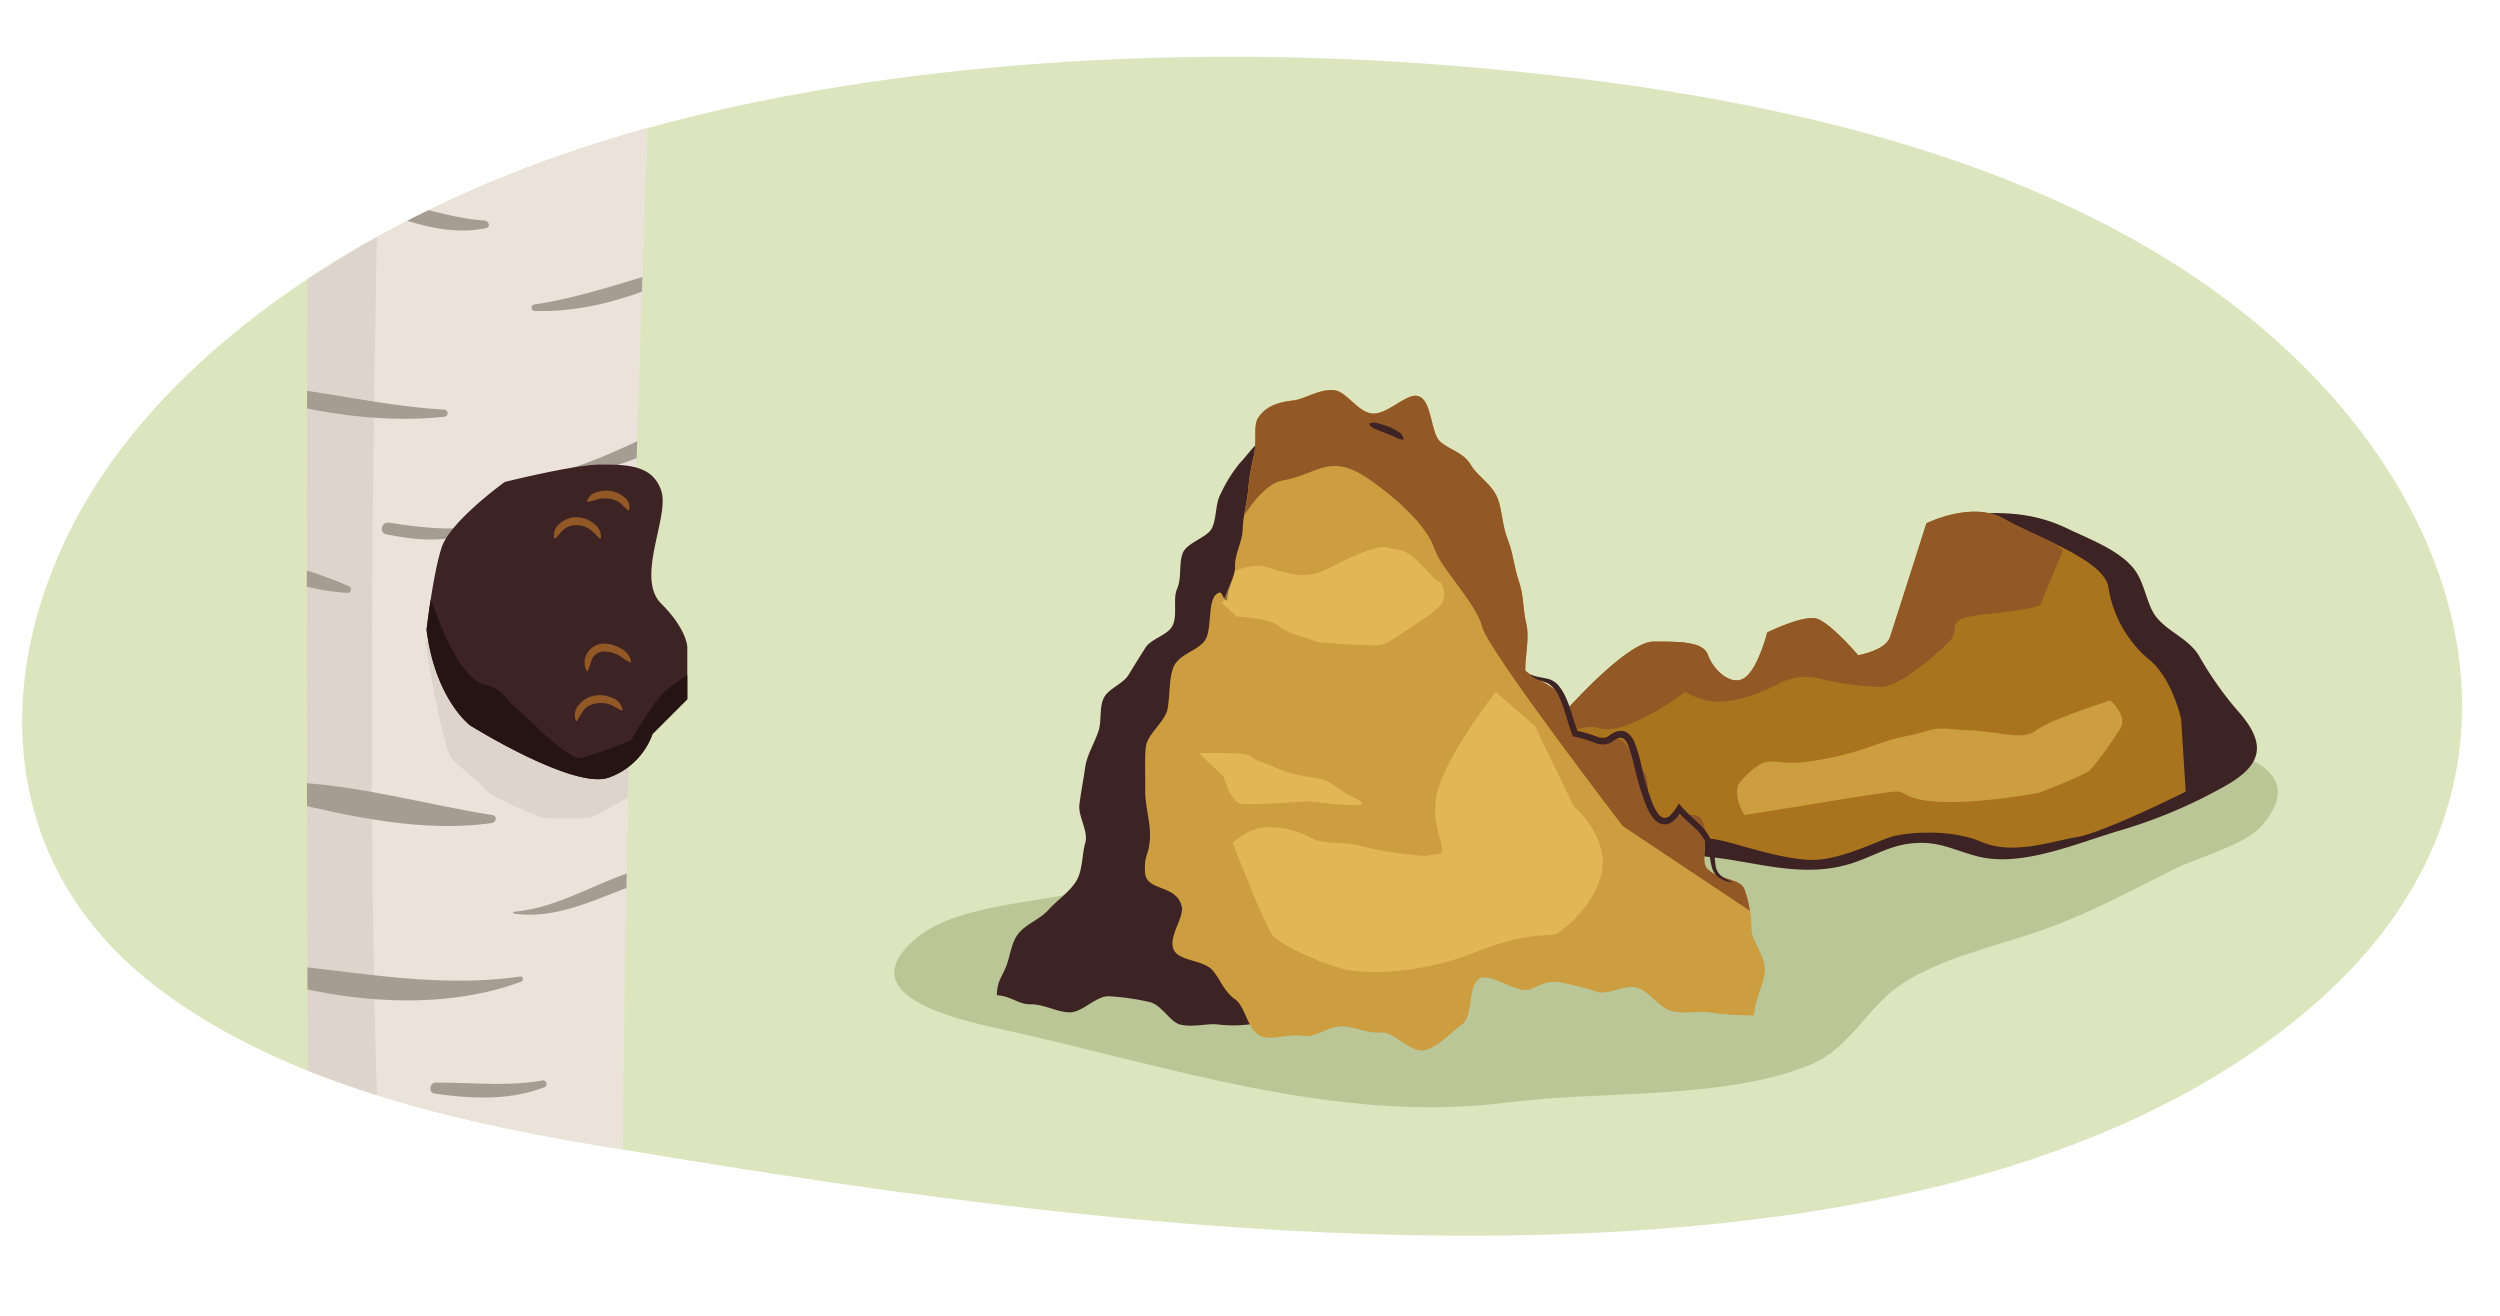 <svg id="bd68b7a9-bbf5-4bdd-830e-d84742a16751" data-name="Layer 1" xmlns="http://www.w3.org/2000/svg" xmlns:xlink="http://www.w3.org/1999/xlink" width="380" height="200" viewBox="0 0 380 200"><defs><clipPath id="e6ecf2f7-3c02-4ab1-a9b1-7858c9d2aa28"><path d="M237.5,108.582s9.68-11.063,13.829-11.063,7.6,0,8.3,2.074,3.457,4.84,5.531,3.457,3.457-6.914,3.457-6.914,5.532-2.766,7.606-2.074,6.223,5.531,6.223,5.531,4.149-.691,4.84-2.766,5.531-17.285,5.531-17.285,6.915-3.458,11.755-.692,15.211,6.223,15.9,10.372a17.961,17.961,0,0,0,6.222,11.062c3.458,2.766,4.84,8.989,4.84,8.989l.692,11.063s-12.446,6.223-16.594,6.914-9.68,2.766-14.52.692-11.755-1.383-13.829-.692-7.606,3.457-11.754,3.457-10.372-2.074-13.137-2.765-4.149-.692-8.3,0-6.222,3.457-11.754,2.074-15.9-9.68-15.9-9.68-6.914-4.149-4.84-5.532S237.5,108.582,237.5,108.582Z" style="fill:none"/></clipPath><clipPath id="b5f7a8f6-3614-424e-be36-d7f87307ed67"><path d="M258.351,124.164c-1.515-1.21-5.832,1-7.128-.2-1.4-1.29-.055-5.28-1.285-6.6-1.261-1.352-1.83-3.133-3.011-4.565-1.143-1.388-6.194.277-7.352-1.235-1.075-1.4-.785-3.946-1.946-5.493-1.4-1.869-4.45-2.908-5.784-4.149-.082-2.006.687-4.942.138-7.171-.5-2.05-.378-4.277-1.1-6.341-.73-2.092-.9-4.364-1.677-6.3-.885-2.21-.877-4.6-1.567-6.355-.852-2.168-3.089-3.394-4.016-4.993-1.156-2-3.2-2.336-4.672-3.582-1.543-1.309-1.24-6.313-3.376-6.965-1.769-.54-4.658,2.846-6.992,2.647-2.177-.186-3.864-3.289-5.695-3.531-2.27-.3-4.459,1.306-6.211,1.525-2.018.252-4.01.644-5.365,2.543-.924,1.295-.15,3.615-.776,6.076a36.565,36.565,0,0,0-.856,5.407c-.2,1.859-.742,3.626-.78,5.537-.038,1.876-1.2,3.755-1.175,5.656s-1.183,3.287-1.19,5.175c-.664.138-.647-1.384-1.257-1.154-1.935.729-.881,5.583-2.174,7.33-1.152,1.557-4.055,2.042-4.788,4.128-.66,1.877-.451,4.076-.838,6.18-.373,2.023-3.143,3.837-3.321,5.9-.183,2.129-.041,4.369-.076,6.352-.041,2.281.639,4.474.707,6.3.139,3.729-.912,3.179-.744,6.283.163,3,4.7,1.746,5.584,5.186.439,1.711-2.166,4.679-1.183,6.664.835,1.687,4.525,1.471,5.9,3.1,1.222,1.449,1.69,3.182,3.437,4.409,1.536,1.078,1.861,4.756,3.871,5.542,1.736.679,4.279-.414,6.412-.031,1.837.329,3.87-1.518,6.03-1.458,1.876.052,3.728,1.113,5.865.93,1.886-.162,4.4,3.08,6.5,2.713,2.049-.359,4.083-2.78,5.77-3.95,1.647-1.142.879-5.6,2.493-6.849s5.892,2.263,7.8,1.562c1.769-.652,2.446-1.454,4.72-1.068a40.835,40.835,0,0,1,5.408,1.4c1.912.582,4.5-1.223,6.314-.579,1.832.652,3.157,2.954,5.06,3.488,1.812.508,4.006.007,6.038.249a41.293,41.293,0,0,0,6.548.446c.046-2.312,1.553-4.88,1.621-6.736.088-2.355-1.947-4.467-2.033-6.3a18.237,18.237,0,0,0-1.044-6.134c-.7-1.733-4.059-1.373-5.685-3.142C258.255,130.694,260.233,125.667,258.351,124.164Z" style="fill:#fdda73;opacity:0.41"/></clipPath><clipPath id="b6bc40a5-1ff3-4c8c-9d5f-518a7f26c454"><path d="M220.407,9.96c-44.071-3.538-89.874-.037-125.966,10.646-32.659,9.666-59.708,26.707-75.252,46.6C-.855,92.869-4.337,128.094,23.328,149.659c18.036,14.059,43.028,20.369,67.587,24.457,69.16,11.513,200.4,32.436,261.662-22.165,32.794-29.227,25.462-68.719-2.715-96.556C318.438,24.351,268.036,13.784,220.407,9.96Z" style="fill:none"/></clipPath><clipPath id="a463d928-e218-4a3f-be8a-46e588ad8463"><path d="M47.864,327.734S44.943,24.379,48.1-39.916l53.1-5.094S90.143,171.007,96.244,321.913Z" style="fill:none"/></clipPath><clipPath id="bb8fce36-117a-4b83-b2cc-00e170f082a5"><path d="M92.579,118.176a10.943,10.943,0,0,0,6.605-6.605l5.285-5.285V98.36s0-2.642-3.964-6.606,1.322-13.211,0-17.174-5.284-3.963-9.247-3.963-14.532,2.642-14.532,2.642-8.257,5.945-9.578,9.908-2.312,12.551-2.312,12.551c1.321,10.568,6.605,14.532,6.605,14.532S87.294,120.158,92.579,118.176Z" style="fill:none"/></clipPath></defs><path d="M220.407,9.96c-44.071-3.538-89.874-.037-125.966,10.646-32.659,9.666-59.708,26.707-75.252,46.6C-.855,92.869-4.337,128.094,23.328,149.659c18.036,14.059,43.028,20.369,67.587,24.457,69.16,11.513,200.4,32.436,261.662-22.165,32.794-29.227,25.462-68.719-2.715-96.556C318.438,24.351,268.036,13.784,220.407,9.96Z" style="fill:#dce5bd"/><path d="M170.159,134.03c-8.813,3.281-23.988,2.718-30.923,8.589-10.219,8.65,5.9,12.282,13.161,13.867,24.682,5.389,50.6,14.464,76.939,11.069,14.1-1.816,32.86-.342,45.867-5.739,5.962-2.474,8.515-8.5,13.369-11.912,5.968-4.2,14.953-6.1,22-8.592,7.29-2.582,13.333-5.95,20.105-9.3,3.622-1.791,10.6-3.571,13.158-6.547,12.459-14.521-27.312-13.895-34.613-13.9-33.293,0-63.966,5.067-95.718,13.921-9.081,2.532-17.646,4.823-26.9,5.9C180.31,132.121,168.322,132.382,170.159,134.03Z" style="fill:#a8b27f;opacity:0.61"/><path d="M296.818,78.264c6.467-.439,11.6-.724,17.406,2.067,3.286,1.58,7.526,3.137,9.905,5.85,1.878,2.143,2.094,5.612,3.563,7.518,1.831,2.375,4.853,3.265,6.53,5.935a52.143,52.143,0,0,0,5.769,8.247c4.794,5.3,3.932,8.566-2.4,11.943a75.96,75.96,0,0,1-15.205,6.367c-6.423,1.856-14.906,5.655-21.606,4.021-3.469-.846-5.719-2.277-9.5-2.076-3.879.206-6.306,1.962-9.809,3.087-8.927,2.868-17.405-1.527-26.159-1.129-4.33.2-5.3,1.055-5.59-3.8-.318-5.38,2.963-7.707,7.982-9.028,7.049-1.855,14.849-1.323,22.1-1.846,7.427-.536,18.317-1.315,24.334-6.352,4.242-3.55,5.118-5.887,1.566-10.253-2.869-3.526-5.41-6.641-7.322-10.772C296.853,84.744,297.166,82.687,296.818,78.264Z" style="fill:#3d2323"/><path d="M237.5,108.582s9.68-11.063,13.829-11.063,7.6,0,8.3,2.074,3.457,4.84,5.531,3.457,3.457-6.914,3.457-6.914,5.532-2.766,7.606-2.074,6.223,5.531,6.223,5.531,4.149-.691,4.84-2.766,5.531-17.285,5.531-17.285,6.915-3.458,11.755-.692,15.211,6.223,15.9,10.372a17.961,17.961,0,0,0,6.222,11.062c3.458,2.766,4.84,8.989,4.84,8.989l.692,11.063s-12.446,6.223-16.594,6.914-9.68,2.766-14.52.692-11.755-1.383-13.829-.692-7.606,3.457-11.754,3.457-10.372-2.074-13.137-2.765-4.149-.692-8.3,0-6.222,3.457-11.754,2.074-15.9-9.68-15.9-9.68-6.914-4.149-4.84-5.532S237.5,108.582,237.5,108.582Z" style="fill:#a9741d"/><g style="clip-path:url(#e6ecf2f7-3c02-4ab1-a9b1-7858c9d2aa28)"><path d="M229.207,116.879s9.68-7.606,13.829-6.223,13.137-5.532,13.137-5.532a9.556,9.556,0,0,0,6.914,1.383,24.442,24.442,0,0,0,7.606-2.765,9.025,9.025,0,0,1,5.531-.692,46.651,46.651,0,0,0,9.68,1.383c2.766,0,8.3-4.84,10.372-6.914s-1.383-3.457,5.531-4.149,8.3-1.383,8.3-1.383l3.457-8.3s-12.445-11.754-16.594-12.446S283.83,67.787,278.3,74.01,263.778,90.6,258.938,90.6s-15.211,2.766-17.977,4.149-4.84,2.074-6.914,5.531a36.58,36.58,0,0,1-4.84,6.223Z" style="fill:#925826"/></g><path d="M197.606,65.388c-1.856.639-3.849.246-5.261,1.078-1.659.978-2.714,2.72-3.894,3.926a21.644,21.644,0,0,0-2.844,4.54c-.892,1.523-.628,3.51-1.32,5.2-.663,1.614-3.881,2.267-4.526,3.983-.613,1.631-.106,3.718-.846,5.4-.7,1.588.162,4.12-.768,5.72-.793,1.365-3.173,1.847-4.048,3.229-.853,1.35-1.713,2.72-2.547,4.105s-3.058,2.078-3.774,3.515-.3,3.523-.811,5.046c-.615,1.839-1.76,3.659-2.019,5.5-.265,1.89-.646,3.768-.875,5.632-.231,1.881,1.422,4.072.879,5.9-.52,1.746-.347,4.272-1.469,5.938-1.085,1.611-2.9,2.832-4.134,4.214-1.285,1.443-3.368,2.118-4.527,3.565-1.19,1.484-1.221,3.447-1.968,5.212-.687,1.624-1.276,2.093-1.333,4.183,2.17.108,3.239,1.408,5.1,1.38,2.122-.033,4.107,1.246,6.027,1.22,2.009-.026,4.03-2.636,6.059-2.433a36.679,36.679,0,0,1,6.1.889c1.857.5,3.061,3.084,4.667,3.424,1.911.405,3.87-.178,5.484-.056a19.544,19.544,0,0,0,5.425-.057c1.746-.384,2.25-2.886,3.742-3.978,1.3-.951,4.143-.372,5.349-1.95a37.773,37.773,0,0,0,3.072-4.508c.794-1.421,1.528-3.109,2.347-4.866.736-1.581.886-3.512,1.577-5.229.658-1.632,2.125-3.043,2.722-4.776.578-1.676,1.025-3.48,1.529-5.232.492-1.713-.513-3.846-.107-5.614.4-1.745,2.385-3.2,2.685-4.987s-2.3-3.922-2.111-5.714,2.661-3.391,2.717-5.187-1.195-3.594-1.284-5.386,1.606-3.8,1.353-5.58-1.912-3.359-2.348-5.1-2.211-2.987-2.847-4.671-.162-3.76-1.01-5.357c-.837-1.575-2.907-2.278-3.967-3.758-1.031-1.44-.232-4.377-1.49-5.712C201.1,66.749,199.034,66.557,197.606,65.388Z" style="fill:#3d2323"/><path d="M258.351,124.164c-1.515-1.21-5.832,1-7.128-.2-1.4-1.29-.055-5.28-1.285-6.6-1.261-1.352-1.83-3.133-3.011-4.565-1.143-1.388-6.194.277-7.352-1.235-1.075-1.4-.785-3.946-1.946-5.493-1.4-1.869-4.45-2.908-5.784-4.149-.082-2.006.687-4.942.138-7.171-.5-2.05-.378-4.277-1.1-6.341-.73-2.092-.9-4.364-1.677-6.3-.885-2.21-.877-4.6-1.567-6.355-.852-2.168-3.089-3.394-4.016-4.993-1.156-2-3.2-2.336-4.672-3.582-1.543-1.309-1.24-6.313-3.376-6.965-1.769-.54-4.658,2.846-6.992,2.647-2.177-.186-3.864-3.289-5.695-3.531-2.27-.3-4.459,1.306-6.211,1.525-2.018.252-4.01.644-5.365,2.543-.924,1.295-.15,3.615-.776,6.076a36.565,36.565,0,0,0-.856,5.407c-.2,1.859-.742,3.626-.78,5.537-.038,1.876-1.2,3.755-1.175,5.656s-1.183,3.287-1.19,5.175c-.664.138-.647-1.384-1.257-1.154-1.935.729-.881,5.583-2.174,7.33-1.152,1.557-4.055,2.042-4.788,4.128-.66,1.877-.451,4.076-.838,6.18-.373,2.023-3.143,3.837-3.321,5.9-.183,2.129-.041,4.369-.076,6.352-.041,2.281.639,4.474.707,6.3.139,3.729-.912,3.179-.744,6.283.163,3,4.7,1.746,5.584,5.186.439,1.711-2.166,4.679-1.183,6.664.835,1.687,4.525,1.471,5.9,3.1,1.222,1.449,1.69,3.182,3.437,4.409,1.536,1.078,1.861,4.756,3.871,5.542,1.736.679,4.279-.414,6.412-.031,1.837.329,3.87-1.518,6.03-1.458,1.876.052,3.728,1.113,5.865.93,1.886-.162,4.4,3.08,6.5,2.713,2.049-.359,4.083-2.78,5.77-3.95,1.647-1.142.879-5.6,2.493-6.849s5.892,2.263,7.8,1.562c1.769-.652,2.446-1.454,4.72-1.068a40.835,40.835,0,0,1,5.408,1.4c1.912.582,4.5-1.223,6.314-.579,1.832.652,3.157,2.954,5.06,3.488,1.812.508,4.006.007,6.038.249a41.293,41.293,0,0,0,6.548.446c.046-2.312,1.553-4.88,1.621-6.736.088-2.355-1.947-4.467-2.033-6.3a18.237,18.237,0,0,0-1.044-6.134c-.7-1.733-4.059-1.373-5.685-3.142C258.255,130.694,260.233,125.667,258.351,124.164Z" style="fill:#a9741d"/><path d="M258.351,124.164c-1.515-1.21-5.832,1-7.128-.2-1.4-1.29-.055-5.28-1.285-6.6-1.261-1.352-1.83-3.133-3.011-4.565-1.143-1.388-6.194.277-7.352-1.235-1.075-1.4-.785-3.946-1.946-5.493-1.4-1.869-4.45-2.908-5.784-4.149-.082-2.006.687-4.942.138-7.171-.5-2.05-.378-4.277-1.1-6.341-.73-2.092-.9-4.364-1.677-6.3-.885-2.21-.877-4.6-1.567-6.355-.852-2.168-3.089-3.394-4.016-4.993-1.156-2-3.2-2.336-4.672-3.582-1.543-1.309-1.24-6.313-3.376-6.965-1.769-.54-4.658,2.846-6.992,2.647-2.177-.186-3.864-3.289-5.695-3.531-2.27-.3-4.459,1.306-6.211,1.525-2.018.252-4.01.644-5.365,2.543-.924,1.295-.15,3.615-.776,6.076a36.565,36.565,0,0,0-.856,5.407c-.2,1.859-.742,3.626-.78,5.537-.038,1.876-1.2,3.755-1.175,5.656s-1.183,3.287-1.19,5.175c-.664.138-.647-1.384-1.257-1.154-1.935.729-.881,5.583-2.174,7.33-1.152,1.557-4.055,2.042-4.788,4.128-.66,1.877-.451,4.076-.838,6.18-.373,2.023-3.143,3.837-3.321,5.9-.183,2.129-.041,4.369-.076,6.352-.041,2.281.639,4.474.707,6.3.139,3.729-.912,3.179-.744,6.283.163,3,4.7,1.746,5.584,5.186.439,1.711-2.166,4.679-1.183,6.664.835,1.687,4.525,1.471,5.9,3.1,1.222,1.449,1.69,3.182,3.437,4.409,1.536,1.078,1.861,4.756,3.871,5.542,1.736.679,4.279-.414,6.412-.031,1.837.329,3.87-1.518,6.03-1.458,1.876.052,3.728,1.113,5.865.93,1.886-.162,4.4,3.08,6.5,2.713,2.049-.359,4.083-2.78,5.77-3.95,1.647-1.142.879-5.6,2.493-6.849s5.892,2.263,7.8,1.562c1.769-.652,2.446-1.454,4.72-1.068a40.835,40.835,0,0,1,5.408,1.4c1.912.582,4.5-1.223,6.314-.579,1.832.652,3.157,2.954,5.06,3.488,1.812.508,4.006.007,6.038.249a41.293,41.293,0,0,0,6.548.446c.046-2.312,1.553-4.88,1.621-6.736.088-2.355-1.947-4.467-2.033-6.3a18.237,18.237,0,0,0-1.044-6.134c-.7-1.733-4.059-1.373-5.685-3.142C258.255,130.694,260.233,125.667,258.351,124.164Z" style="fill:#fdda73;opacity:0.41"/><g style="clip-path:url(#b5f7a8f6-3614-424e-be36-d7f87307ed67)"><path d="M182.429,91.326C184.21,87.763,189.653,73.91,195,73.019s7.125-4.452,13.359,0,8.905,8.016,9.8,10.687,6.234,8.015,7.124,11.578,21.374,30.279,21.374,30.279l29.389,19.593L247.54,89.05,234.181,58.77l-18.7-11.577-32.06,1.781s-8.015.891-7.125,6.234,1.781,25.827,1.781,25.827Z" style="fill:#925826"/></g><path d="M232.731,102.549c.926.434,1.862.387,2.929.754a3.189,3.189,0,0,1,1.326,1.009,8.091,8.091,0,0,1,.846,1.339c.94,1.873,1.3,3.891,2.031,5.685l-.37-.291a17.9,17.9,0,0,1,3.187.914,2.585,2.585,0,0,0,1.326.154,1.338,1.338,0,0,0,.536-.275,5.063,5.063,0,0,1,.77-.474,2.565,2.565,0,0,1,.971-.272,1.772,1.772,0,0,1,1.083.3,3.374,3.374,0,0,1,1.117,1.539,25.813,25.813,0,0,1,.957,3.169,39.235,39.235,0,0,0,1.792,6.143,7.331,7.331,0,0,0,.727,1.326,1.711,1.711,0,0,0,.946.756,1.264,1.264,0,0,0,1.029-.457,6.206,6.206,0,0,0,.92-1.179l.35-.552.416.494c.737.874,1.655,1.634,2.532,2.485a7.392,7.392,0,0,1,2.117,3.111,8.61,8.61,0,0,1,.356,1.842,12.323,12.323,0,0,0,.192,1.735,2.461,2.461,0,0,0,.848,1.363,6.518,6.518,0,0,0,1.528.848l-.038.126a5.655,5.655,0,0,1-1.727-.647,2.75,2.75,0,0,1-1.178-1.521c-.389-1.247-.337-2.43-.757-3.483a7.25,7.25,0,0,0-1.975-2.714c-.849-.811-1.8-1.575-2.622-2.529l.766-.058a7.11,7.11,0,0,1-1.061,1.378,2.2,2.2,0,0,1-1.859.727,2.631,2.631,0,0,1-1.589-1.135,8.253,8.253,0,0,1-.847-1.5,39.889,39.889,0,0,1-1.907-6.273,30.375,30.375,0,0,0-.894-3.043,2.44,2.44,0,0,0-.72-1.079.983.983,0,0,0-1.03.036,4.1,4.1,0,0,0-.612.371,2.378,2.378,0,0,1-.907.433,3.49,3.49,0,0,1-1.856-.2,17.229,17.229,0,0,0-3.021-.921l-.273-.04-.1-.251c-.749-1.931-1.113-3.909-1.941-5.65a4.7,4.7,0,0,0-1.672-2.118,8.924,8.924,0,0,0-1.358-.512,4.989,4.989,0,0,1-1.354-.745Z" style="fill:#3d2323"/><path d="M208.18,64.349a2.072,2.072,0,0,1,1.482.066,13.529,13.529,0,0,1,1.387.434,7.9,7.9,0,0,1,1.336.675,1.65,1.65,0,0,1,.965,1.215l-.095.093a3.152,3.152,0,0,1-1.335-.464c-.408-.18-.828-.353-1.262-.509l-1.3-.522c-.433-.2-.921-.282-1.219-.865Z" style="fill:#3d2323"/><path d="M219.041,129.719c.792-1.583-2.374-5.145,0-11.083s8.312-13.457,8.312-13.457l5.938,5.145,5.937,12.271s4.749,3.958,4.354,9.1-5.938,9.895-7.125,10.291-4.354-.4-12.27,2.771-16.624,3.562-20.582,2.375-9.1-3.563-10.291-5.146-5.937-13.853-5.937-13.853,2.375-2.375,5.145-2.375a13.014,13.014,0,0,1,6.729,1.583c2.375,1.188,4.75.4,8.114,1.386a56.485,56.485,0,0,0,9.3,1.385Z" style="fill:#fdda73;opacity:0.41"/><path d="M187.97,93.7c3.167.2,5.938.792,6.531,1.584s6.135,2.375,6.135,2.375,8.114.593,9.1.395,1.583-.593,4.552-2.572,3.364-2.177,4.552-3.365.593-3.562-.2-3.76-3.761-4.552-5.937-4.75-1.782-1.187-6.136.594-6.135,3.562-9.3,3.167-4.552-1.386-6.135-1.386a9.832,9.832,0,0,0-3.364.792l-1.979,4.947Z" style="fill:#fdda73;opacity:0.41"/><path d="M185.991,118.043l-3.76-3.563s6.927-.2,7.719.4,0,.2,4.353,1.979,6.135.792,8.51,2.573,4.354,2.177,4.156,2.771-8.114-.4-8.114-.4-8.312.594-10.093.4S185.991,118.043,185.991,118.043Z" style="fill:#fdda73;opacity:0.41"/><path d="M264.164,119.329c-.594,2.177.989,4.552.989,4.552l8.708-1.385s12.864-2.177,14.447-2.177,1.187,1.385,7.125,1.583,14.447-1.385,14.447-1.385,7.322-2.771,7.916-3.563a54,54,0,0,0,4.552-6.333c.989-1.979-1.584-4.156-1.584-4.156s-9.3,2.969-11.28,4.552-5.542.2-9.895,0-4.552-.594-7.125.2-3.364.594-7.323,1.979a49,49,0,0,1-10.291,2.573c-3.958.594-5.541-.594-7.322.4A12.869,12.869,0,0,0,264.164,119.329Z" style="fill:#fdda73;opacity:0.41"/><g style="clip-path:url(#b6bc40a5-1ff3-4c8c-9d5f-518a7f26c454)"><path d="M47.864,327.734S44.943,24.379,48.1-39.916l53.1-5.094S90.143,171.007,96.244,321.913Z" style="fill:#ebe3da"/><g style="clip-path:url(#a463d928-e218-4a3f-be8a-46e588ad8463)"><path d="M102.789,92.7c-5.706.986-11.354,2.221-17.072,3.155-4.543.743-9.528.911-13.428,3.56a.19.19,0,0,0,.038.322c4.4,1.733,9.28.827,13.871.384a57.04,57.04,0,0,0,17.43-4.087C105.369,95.277,104.779,92.356,102.789,92.7Z" style="fill:#a69d92"/><path d="M74.9,123.9c-10.289-1.618-20.647-4.655-31.067-5.011-1.7-.058-1.859,2.536-.277,2.914,9.928,2.374,21.01,4.787,31.23,3.3C75.415,125.013,75.629,124.017,74.9,123.9Z" style="fill:#a69d92"/><path d="M99.294,131.611c-7.337,1.53-13.59,6.307-21.159,6.977-.151.014-.19.254-.026.278,7.786,1.113,14.477-3.526,21.768-5.423C101.093,133.127,100.485,131.363,99.294,131.611Z" style="fill:#a69d92"/><path d="M79.088,148.433c-14.113,2-27.252-1.317-41.218-2.239-1.074-.071-1.048,1.462-.167,1.757,12.748,4.265,28.713,6.031,41.522,1.261C79.625,149.063,79.553,148.368,79.088,148.433Z" style="fill:#a69d92"/><path d="M82.388,164.239c-5.381.946-10.767.277-16.184.317-.939.007-1.109,1.528-.158,1.665,5.621.808,11.275,1.1,16.669-.955A.539.539,0,0,0,82.388,164.239Z" style="fill:#a69d92"/><path d="M98.8,186.025c-6.894,2.632-13.942,2.662-21.206,2.8-1.584.03-1.392,2.259.094,2.388,7.3.635,15.377-.018,21.408-4.556C99.393,186.429,99.188,185.875,98.8,186.025Z" style="fill:#a69d92"/><path d="M64.723,198.278c-7.442-.151-14.458-2.292-21.621-4.065-1.112-.276-1.42,1.325-.394,1.689,7.014,2.487,14.593,4.171,22.049,3.218A.422.422,0,0,0,64.723,198.278Z" style="fill:#a69d92"/><path d="M102.849,64.2c-6.3,2.967-12.681,6.361-19.515,7.919-.235.054-.162.426.072.412A40.919,40.919,0,0,0,103.935,65.9C105.05,65.159,103.992,63.662,102.849,64.2Z" style="fill:#a69d92"/><path d="M100.809,41.214C94.3,43.022,87.945,45.282,81.24,46.278a.493.493,0,0,0,.039.984c7.058.206,13.6-1.678,20.057-4.394A.868.868,0,0,0,100.809,41.214Z" style="fill:#a69d92"/><path d="M67.506,62.268c-9.371-.562-18.47-2.858-27.794-3.748A.915.915,0,0,0,39.3,60.3c9.117,2.552,18.787,4.046,28.253,3.045A.54.54,0,0,0,67.506,62.268Z" style="fill:#a69d92"/><path d="M53.066,89.113a72.663,72.663,0,0,0-9.673-3.381c-1.263-.317-2.074,1.693-.817,2.176a35.415,35.415,0,0,0,10.258,2.22A.543.543,0,0,0,53.066,89.113Z" style="fill:#a69d92"/><path d="M72.437,80.079c-4.4.608-8.943.043-13.3-.637-1.154-.179-1.581,1.54-.416,1.78,4.491.928,9.55,1.368,13.816-.595C72.8,80.507,72.78,80.032,72.437,80.079Z" style="fill:#a69d92"/><path d="M73.692,33.525c-4.594-.307-8.874-1.777-13.333-2.789a1.126,1.126,0,0,0-.511,2.192c4.591,1.481,9.219,2.772,14.045,1.74C74.59,34.519,74.3,33.565,73.692,33.525Z" style="fill:#a69d92"/><path d="M102.886,10.651c-6.121,1.867-12.116,4.974-18.636,4.966-.714,0-.753,1.02-.114,1.2,6.826,1.955,13.378-.982,19.49-3.845C105,12.328,104.437,10.177,102.886,10.651Z" style="fill:#a69d92"/><path d="M88.689-.357c-4.2.449-8.406,1.024-12.626,1.3A.68.68,0,0,0,76.117,2.3,28.392,28.392,0,0,0,88.809.328C89.166.2,89.1-.4,88.689-.357Z" style="fill:#a69d92"/><path d="M68.04,11.752c-10.649-.34-20.258-5.205-30.382-7.927-1.689-.455-2.213,2.07-.608,2.6,10.018,3.32,20.274,7.7,31.039,6.543A.61.61,0,0,0,68.04,11.752Z" style="fill:#a69d92"/><path d="M59.81-53.794S51.034,172.194,62.1,224.13l-27.552,3.426L36.055-54.391Z" style="fill:#a69d92;opacity:0.2"/></g><path d="M64.62,97.4s2.6,16.486,4.122,18,4.338,3.688,5.206,4.773,8.46,4.121,8.46,4.121,6.507.434,7.809-.217,5.206-2.82,5.206-2.82l.217-6.724Z" style="fill:#a69d92;opacity:0.2"/><path d="M92.579,118.176a10.943,10.943,0,0,0,6.605-6.605l5.285-5.285V98.36s0-2.642-3.964-6.606,1.322-13.211,0-17.174-5.284-3.963-9.247-3.963-14.532,2.642-14.532,2.642-8.257,5.945-9.578,9.908-2.312,12.551-2.312,12.551c1.321,10.568,6.605,14.532,6.605,14.532S87.294,120.158,92.579,118.176Z" style="fill:#3d2323"/><path d="M94.5,107.979c-.823-.325-1.276-.732-1.95-.943a4.074,4.074,0,0,0-2-.112,3.174,3.174,0,0,0-1.715.875,14.091,14.091,0,0,0-1.139,1.793l-.147,0a2.318,2.318,0,0,1,.479-2.494,3.9,3.9,0,0,1,2.3-1.353,4.564,4.564,0,0,1,2.605.283,2.378,2.378,0,0,1,1.691,1.874Z" style="fill:#925826"/><path d="M95.82,100.712c-.843-.38-1.313-.88-2-1.208a4.312,4.312,0,0,0-2.059-.465,1.953,1.953,0,0,0-1.611.848c-.368.555-.4,1.265-.8,2.1L89.2,102a2.6,2.6,0,0,1,.028-2.663,2.941,2.941,0,0,1,2.463-1.5,4.794,4.794,0,0,1,2.649.721,2.8,2.8,0,0,1,1.6,2.076Z" style="fill:#925826"/><path d="M84.251,81.828a2.311,2.311,0,0,1,.96-2.353,3.752,3.752,0,0,1,2.541-.853,4.259,4.259,0,0,1,2.47.929,2.407,2.407,0,0,1,1.106,2.273l-.14.045c-.668-.563-1.022-1.067-1.6-1.453a3.642,3.642,0,0,0-1.882-.59,2.993,2.993,0,0,0-1.833.505c-.554.378-.809.936-1.481,1.533Z" style="fill:#925826"/><path d="M95.48,77.571c-.628-.45-.826-.852-1.282-1.17a3.655,3.655,0,0,0-1.491-.576,4.461,4.461,0,0,0-1.649.007,14.929,14.929,0,0,1-1.73.451l-.1-.1A1.993,1.993,0,0,1,90.782,74.8a4.575,4.575,0,0,1,2.128-.16,4.022,4.022,0,0,1,1.966.922,1.807,1.807,0,0,1,.746,1.977Z" style="fill:#925826"/><g style="clip-path:url(#bb8fce36-117a-4b83-b2cc-00e170f082a5)"><path d="M66.487,93.736s3.3,9.248,6.936,10.239,2.972,1.981,4.954,3.633,4.294,3.963,4.294,3.963,3.963,3.633,5.284,3.633,7.927-2.642,7.927-2.642,3.3-5.615,4.954-7.266A42.513,42.513,0,0,1,107.111,101s.66,8.257.33,9.908-5.945,10.9-5.945,10.9l-13.541,1.982-14.532-4.954s-9.908-9.248-10.239-10.239-2.312-12.22-2.312-12.22l3.633-7.6Z" style="fill:#261414"/></g></g></svg>